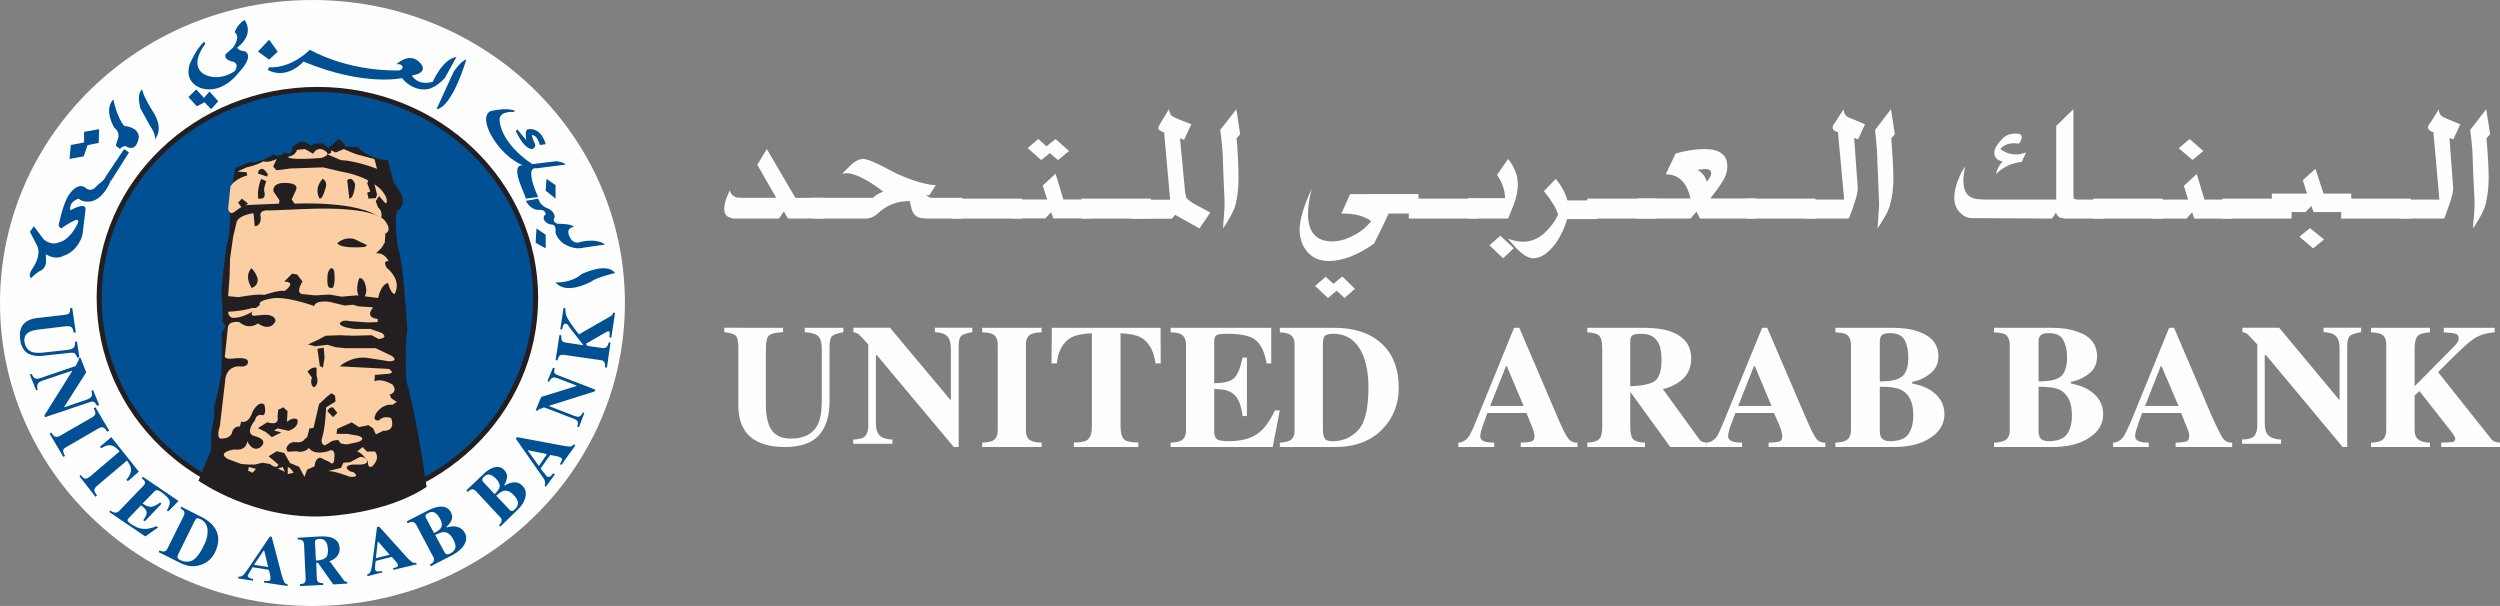 <svg version="1.2" xmlns="http://www.w3.org/2000/svg" viewBox="0 0 1543 374" width="1543" height="374">
	<rect x="0" y="0" width="1543" height="374" fill="#808080" stroke="none"/>
	<title>logo-inverse-svg</title>
	<defs>
		<clipPath clipPathUnits="userSpaceOnUse" id="cp1">
			<path d="m0 0h1543v374h-1543z"/>
		</clipPath>
		<clipPath clipPathUnits="userSpaceOnUse" id="cp2">
			<path d="m0 0h1543v374h-1543z"/>
		</clipPath>
		<clipPath clipPathUnits="userSpaceOnUse" id="cp3">
			<path d="m0 0h1543v374h-1543z"/>
		</clipPath>
		<clipPath clipPathUnits="userSpaceOnUse" id="cp4">
			<path d="m0 0h1543v374h-1543z"/>
		</clipPath>
		<clipPath clipPathUnits="userSpaceOnUse" id="cp5">
			<path d="m0 0h1543v374h-1543z"/>
		</clipPath>
		<clipPath clipPathUnits="userSpaceOnUse" id="cp6">
			<path d="m0 0h1543v374h-1543z"/>
		</clipPath>
		<clipPath clipPathUnits="userSpaceOnUse" id="cp7">
			<path d="m0 0h1543v374h-1543z"/>
		</clipPath>
		<clipPath clipPathUnits="userSpaceOnUse" id="cp8">
			<path d="m0 0h1543v374h-1543z"/>
		</clipPath>
		<clipPath clipPathUnits="userSpaceOnUse" id="cp9">
			<path d="m0 0h1543v374h-1543z"/>
		</clipPath>
		<clipPath clipPathUnits="userSpaceOnUse" id="cp10">
			<path d="m0 0h1543v374h-1543z"/>
		</clipPath>
		<clipPath clipPathUnits="userSpaceOnUse" id="cp11">
			<path d="m0 0h1543v374h-1543z"/>
		</clipPath>
		<clipPath clipPathUnits="userSpaceOnUse" id="cp12">
			<path d="m0 0h1543v374h-1543z"/>
		</clipPath>
		<clipPath clipPathUnits="userSpaceOnUse" id="cp13">
			<path d="m0 0h1543v374h-1543z"/>
		</clipPath>
		<clipPath clipPathUnits="userSpaceOnUse" id="cp14">
			<path d="m0 0h1543v374h-1543z"/>
		</clipPath>
		<clipPath clipPathUnits="userSpaceOnUse" id="cp15">
			<path d="m0 0h1543v374h-1543z"/>
		</clipPath>
		<clipPath clipPathUnits="userSpaceOnUse" id="cp16">
			<path d="m0 0h1543v374h-1543z"/>
		</clipPath>
		<clipPath clipPathUnits="userSpaceOnUse" id="cp17">
			<path d="m0 0h1543v374h-1543z"/>
		</clipPath>
		<clipPath clipPathUnits="userSpaceOnUse" id="cp18">
			<path d="m0 0h1543v374h-1543z"/>
		</clipPath>
		<clipPath clipPathUnits="userSpaceOnUse" id="cp19">
			<path d="m0 0h1543v374h-1543z"/>
		</clipPath>
		<clipPath clipPathUnits="userSpaceOnUse" id="cp20">
			<path d="m0 0h1543v374h-1543z"/>
		</clipPath>
		<clipPath clipPathUnits="userSpaceOnUse" id="cp21">
			<path d="m0 0h1543v374h-1543z"/>
		</clipPath>
		<clipPath clipPathUnits="userSpaceOnUse" id="cp22">
			<path d="m0 0h1543v374h-1543z"/>
		</clipPath>
		<clipPath clipPathUnits="userSpaceOnUse" id="cp23">
			<path d="m0 0h1543v374h-1543z"/>
		</clipPath>
		<clipPath clipPathUnits="userSpaceOnUse" id="cp24">
			<path d="m0 0h1543v374h-1543z"/>
		</clipPath>
		<clipPath clipPathUnits="userSpaceOnUse" id="cp25">
			<path d="m0 0h1543v374h-1543z"/>
		</clipPath>
		<clipPath clipPathUnits="userSpaceOnUse" id="cp26">
			<path d="m0 0h1543v374h-1543z"/>
		</clipPath>
		<clipPath clipPathUnits="userSpaceOnUse" id="cp27">
			<path d="m0 0h1543v374h-1543z"/>
		</clipPath>
		<clipPath clipPathUnits="userSpaceOnUse" id="cp28">
			<path d="m0 0h1543v374h-1543z"/>
		</clipPath>
		<clipPath clipPathUnits="userSpaceOnUse" id="cp29">
			<path d="m0 0h1543v374h-1543z"/>
		</clipPath>
		<clipPath clipPathUnits="userSpaceOnUse" id="cp30">
			<path d="m0 0h1543v374h-1543z"/>
		</clipPath>
		<clipPath clipPathUnits="userSpaceOnUse" id="cp31">
			<path d="m0 0h1543v374h-1543z"/>
		</clipPath>
		<clipPath clipPathUnits="userSpaceOnUse" id="cp32">
			<path d="m0 0h1543v374h-1543z"/>
		</clipPath>
		<clipPath clipPathUnits="userSpaceOnUse" id="cp33">
			<path d="m0 0h1543v374h-1543z"/>
		</clipPath>
		<clipPath clipPathUnits="userSpaceOnUse" id="cp34">
			<path d="m0 0h1543v374h-1543z"/>
		</clipPath>
		<clipPath clipPathUnits="userSpaceOnUse" id="cp35">
			<path d="m0 0h1543v374h-1543z"/>
		</clipPath>
		<clipPath clipPathUnits="userSpaceOnUse" id="cp36">
			<path d="m0 0h1543v374h-1543z"/>
		</clipPath>
		<clipPath clipPathUnits="userSpaceOnUse" id="cp37">
			<path d="m0 0h1543v374h-1543z"/>
		</clipPath>
		<clipPath clipPathUnits="userSpaceOnUse" id="cp38">
			<path d="m0 0h1543v374h-1543z"/>
		</clipPath>
		<clipPath clipPathUnits="userSpaceOnUse" id="cp39">
			<path d="m0 0h1543v374h-1543z"/>
		</clipPath>
		<clipPath clipPathUnits="userSpaceOnUse" id="cp40">
			<path d="m0 0h1543v374h-1543z"/>
		</clipPath>
		<clipPath clipPathUnits="userSpaceOnUse" id="cp41">
			<path d="m0 0h1543v374h-1543z"/>
		</clipPath>
		<clipPath clipPathUnits="userSpaceOnUse" id="cp42">
			<path d="m0 0h1543v374h-1543z"/>
		</clipPath>
		<clipPath clipPathUnits="userSpaceOnUse" id="cp43">
			<path d="m0 0h1543v374h-1543z"/>
		</clipPath>
		<clipPath clipPathUnits="userSpaceOnUse" id="cp44">
			<path d="m0 0h1543v374h-1543z"/>
		</clipPath>
		<clipPath clipPathUnits="userSpaceOnUse" id="cp45">
			<path d="m0 0h1543v374h-1543z"/>
		</clipPath>
		<clipPath clipPathUnits="userSpaceOnUse" id="cp46">
			<path d="m0 0h1543v374h-1543z"/>
		</clipPath>
		<clipPath clipPathUnits="userSpaceOnUse" id="cp47">
			<path d="m0 0h1543v374h-1543z"/>
		</clipPath>
		<clipPath clipPathUnits="userSpaceOnUse" id="cp48">
			<path d="m0 0h1543v374h-1543z"/>
		</clipPath>
		<clipPath clipPathUnits="userSpaceOnUse" id="cp49">
			<path d="m0 0h1543v374h-1543z"/>
		</clipPath>
		<clipPath clipPathUnits="userSpaceOnUse" id="cp50">
			<path d="m0 0h1543v374h-1543z"/>
		</clipPath>
		<clipPath clipPathUnits="userSpaceOnUse" id="cp51">
			<path d="m0 0h1543v374h-1543z"/>
		</clipPath>
		<clipPath clipPathUnits="userSpaceOnUse" id="cp52">
			<path d="m0 0h1543v374h-1543z"/>
		</clipPath>
		<clipPath clipPathUnits="userSpaceOnUse" id="cp53">
			<path d="m0 0h1543v374h-1543z"/>
		</clipPath>
		<clipPath clipPathUnits="userSpaceOnUse" id="cp54">
			<path d="m0 0h1543v374h-1543z"/>
		</clipPath>
		<clipPath clipPathUnits="userSpaceOnUse" id="cp55">
			<path d="m0 0h1543v374h-1543z"/>
		</clipPath>
		<clipPath clipPathUnits="userSpaceOnUse" id="cp56">
			<path d="m0 0h1543v374h-1543z"/>
		</clipPath>
		<clipPath clipPathUnits="userSpaceOnUse" id="cp57">
			<path d="m0 0h1543v374h-1543z"/>
		</clipPath>
		<clipPath clipPathUnits="userSpaceOnUse" id="cp58">
			<path d="m0 0h1543v374h-1543z"/>
		</clipPath>
		<clipPath clipPathUnits="userSpaceOnUse" id="cp59">
			<path d="m0 0h1543v374h-1543z"/>
		</clipPath>
		<clipPath clipPathUnits="userSpaceOnUse" id="cp60">
			<path d="m0 0h1543v374h-1543z"/>
		</clipPath>
		<clipPath clipPathUnits="userSpaceOnUse" id="cp61">
			<path d="m0 0h1543v374h-1543z"/>
		</clipPath>
		<clipPath clipPathUnits="userSpaceOnUse" id="cp62">
			<path d="m0 0h1543v374h-1543z"/>
		</clipPath>
		<clipPath clipPathUnits="userSpaceOnUse" id="cp63">
			<path d="m0 0h1543v374h-1543z"/>
		</clipPath>
		<clipPath clipPathUnits="userSpaceOnUse" id="cp64">
			<path d="m0 0h1543v374h-1543z"/>
		</clipPath>
		<clipPath clipPathUnits="userSpaceOnUse" id="cp65">
			<path d="m0 0h1543v374h-1543z"/>
		</clipPath>
		<clipPath clipPathUnits="userSpaceOnUse" id="cp66">
			<path d="m0 0h1543v374h-1543z"/>
		</clipPath>
		<clipPath clipPathUnits="userSpaceOnUse" id="cp67">
			<path d="m0 0h1543v374h-1543z"/>
		</clipPath>
		<clipPath clipPathUnits="userSpaceOnUse" id="cp68">
			<path d="m0 0h1543v374h-1543z"/>
		</clipPath>
		<clipPath clipPathUnits="userSpaceOnUse" id="cp69">
			<path d="m0 0h1543v374h-1543z"/>
		</clipPath>
		<clipPath clipPathUnits="userSpaceOnUse" id="cp70">
			<path d="m0 0h1543v374h-1543z"/>
		</clipPath>
		<clipPath clipPathUnits="userSpaceOnUse" id="cp71">
			<path d="m0 0h1543v374h-1543z"/>
		</clipPath>
		<clipPath clipPathUnits="userSpaceOnUse" id="cp72">
			<path d="m0 0h1543v374h-1543z"/>
		</clipPath>
		<clipPath clipPathUnits="userSpaceOnUse" id="cp73">
			<path d="m0 0h1543v374h-1543z"/>
		</clipPath>
		<clipPath clipPathUnits="userSpaceOnUse" id="cp74">
			<path d="m0 0h1543v374h-1543z"/>
		</clipPath>
		<clipPath clipPathUnits="userSpaceOnUse" id="cp75">
			<path d="m0 0h1543v374h-1543z"/>
		</clipPath>
		<clipPath clipPathUnits="userSpaceOnUse" id="cp76">
			<path d="m0 0h1543v374h-1543z"/>
		</clipPath>
		<clipPath clipPathUnits="userSpaceOnUse" id="cp77">
			<path d="m0 0h1543v374h-1543z"/>
		</clipPath>
		<clipPath clipPathUnits="userSpaceOnUse" id="cp78">
			<path d="m0 0h1543v374h-1543z"/>
		</clipPath>
		<clipPath clipPathUnits="userSpaceOnUse" id="cp79">
			<path d="m0 0h1543v374h-1543z"/>
		</clipPath>
		<clipPath clipPathUnits="userSpaceOnUse" id="cp80">
			<path d="m0 0h1543v374h-1543z"/>
		</clipPath>
		<clipPath clipPathUnits="userSpaceOnUse" id="cp81">
			<path d="m0 0h1543v374h-1543z"/>
		</clipPath>
	</defs>
	<style>
		.s0 { fill: #fefefe } 
		.s1 { fill: #005093 } 
		.s2 { fill: none;stroke: #231f20;stroke-width: 3.1 } 
		.s3 { fill: #231f20 } 
		.s4 { fill: #fbcfa3 } 
	</style>
	<g id="Layer">
		<g id="Layer">
			<g id="Layer">
				<g id="Layer">
					<g id="Layer">
						<path id="Layer" fill-rule="evenodd" class="s0" d="m483.3 202.3v2.7c-4.2 0.2-7 0.8-8.5 1.9-1.3 1.1-2.1 3.7-2.1 7.8v35.4c0 5.4 0.8 9.6 2 12.5 2.3 5.5 6.7 8.1 13.4 8.1 8.3 0 13.8-2.9 16.8-9 1.5-3.3 2.3-7.9 2.3-13.9v-32.2c0-3.9-0.6-6.5-2.1-8-1.3-1.4-4.1-2.3-8.4-2.6v-2.7h23.8v2.7c-3.5 0.7-5.8 1.4-6.9 2.4-1.1 1-1.6 3.2-1.6 6.6v33.8c0 9-2.2 15.9-6.5 20.8-4.5 4.9-11.5 7.3-21 7.3-12.3 0-20.7-3.6-25.2-10.8q-3.6-5.9-3.6-15v-35.4c0-4-0.5-6.5-1.6-7.5-1.1-1.1-3.6-1.8-7.1-2.2v-2.7"/>
						<path id="Layer" fill-rule="evenodd" class="s0" d="m526.6 271.3q5.8-0.2 7.5-2.3c1.2-1.5 1.8-3.5 1.8-6.2v-50.2q-4.9-5.4-6-6.4c-0.9-0.6-1.9-1-3.2-1.2v-2.7h22.6l37.1 44.3h0.5v-31.1c0-3.6-0.7-6.2-2-7.7-1.3-1.6-4-2.6-7.9-2.8v-2.7h23.1v2.7c-3.3 0.6-5.6 1.3-6.7 2.2-1.1 0.9-1.7 3.1-1.7 6.3v62.4h-3l-47.5-56.7h-0.6v41.6c0 3.3 0.5 5.6 1.5 6.9 1.3 2.2 4.2 3.4 8.7 3.6v2.6h-24.2"/>
						<path id="Layer" fill-rule="evenodd" class="s0" d="m606.2 273.2c3-0.1 5-0.5 6.5-1.2 2.1-1.1 3.1-3.3 3.1-6.5v-52.7q0-4.9-3-6.5c-1.3-0.7-3.4-1.1-6.6-1.2v-2.8h36.7v2.8c-3.2 0.1-5.3 0.5-6.6 1.2-2.1 1-3.1 3.2-3.1 6.5v52.7c0 3 0.8 5.1 2.5 6.1 1.5 1 4 1.6 7.2 1.6v2.7h-36.7"/>
						<path id="Layer" fill-rule="evenodd" class="s0" d="m649.2 202.3h67.1l0.1 22h-3.2c-1.2-8-4.1-13.3-9.2-16.1-2.6-1.4-6.8-2.3-12.4-2.5v57.5c0 4 0.8 6.7 2.2 8 1.5 1.3 4.3 1.9 8.8 1.9v2.8h-39.8v-2.8c4.5 0 7.3-0.6 8.7-1.9 1.6-1.4 2.4-4 2.4-8v-57.5c-5.6 0.2-9.7 1.1-12.6 2.5-5.2 2.9-8.3 8.3-9 16.1h-3.3"/>
						<path id="Layer" fill-rule="evenodd" class="s0" d="m722.5 275.9v-2.7c3-0.1 5.2-0.6 6.6-1.3 1.9-1.1 2.9-3.3 2.9-6.4v-52.7c0-3.2-1-5.3-3.1-6.5-1.2-0.7-3.3-1.1-6.4-1.2v-2.8h62.1v22h-2.8c-1.3-7-3.6-11.8-6.9-14.5-3.3-2.6-9.2-3.8-17.9-3.8-3.2 0-5.5 0.3-6.4 1q-1.2 1-1.2 4.1v25.4c6.1 0 10.3-1.1 12.5-3.3q3.2-3.5 5-12.5h2.7v36.1h-2.7c-0.7-6.1-2.4-10.5-4.8-12.9-2.4-2.6-6.6-3.8-12.7-3.8v26.2c0 2.4 0.6 3.9 1.7 4.8 1.2 0.8 3.6 1.2 7.3 1.2 6.8 0 12.5-1.3 16.9-4 4.3-2.7 8.1-7.7 11.6-15h3l-4.4 22.6"/>
						<path id="Layer" fill-rule="evenodd" class="s0" d="m789.9 273.2c2.8-0.2 4.7-0.6 6-1.2 2.1-1.1 3.1-3.2 3.1-6.1v-53.6q0-4.2-3-5.9c-1.2-0.7-3.3-1.1-6.1-1.3v-2.8h33.1c13.5 0 23.6 3.6 30.7 10.7 6.5 6.5 9.6 15.3 9.6 26.4 0 9.7-3.2 18.1-9.6 25-7.2 7.7-17.2 11.5-29.5 11.5h-34.3m27.9-5.1c0.6 1 2.2 1.5 4.6 1.5 6.4 0 11.8-2.3 15.8-6.8 4.3-4.5 6.4-13.3 6.4-26.4 0-7.7-1.1-14.2-3.3-19.8-3.8-8.9-9.8-13.3-18.5-13.3-2.6 0-4.5 0.5-5.5 1.7-0.4 0.8-0.8 2.3-0.8 4.6v53.6c0.2 2.3 0.5 3.9 1.3 4.9z"/>
						<path id="Layer" fill-rule="evenodd" class="s0" d="m900.1 273.2c2.6-0.1 4.6-1.4 6.2-3.5 1-1.3 2.6-4.4 4.4-9l23.8-58.4h3.2l24 56.1c2.7 6.3 4.7 10.3 6.2 12.2 1.3 1.8 3.3 2.7 5.7 2.6v2.7h-35v-2.7c3.5-0.1 5.7-0.4 6.8-0.8 1.1-0.5 1.7-1.6 1.7-3.4 0-0.9-0.3-2.2-0.9-3.9-0.3-1-0.8-2.2-1.4-3.6l-2.7-6.6h-24.1c-1.6 4.2-2.5 7.1-3 8.4-0.9 2.7-1.4 4.7-1.4 5.9 0 1.6 0.9 2.7 2.9 3.4q2 0.6 5.7 0.6v2.7h-22.1zm40.3-22.6l-10.4-24.6h-0.5l-9.8 24.6z"/>
						<path id="Layer" fill-rule="evenodd" class="s0" d="m979.7 273.2q5.3-0.3 7.2-2.1c1.4-1.2 2-3.9 2-7.9v-48.2c0-4.2-0.7-6.9-2.3-8.2-1.1-0.8-3.2-1.5-6.9-1.7v-2.8h34.1c7.1 0 12.8 0.7 17.3 2.3q12.7 4.6 12.7 16.6c0 6-2.2 10.6-6.7 14-3.4 2.5-7 4.2-10.8 4.9l22.4 30.9c0.6 0.8 1.2 1.4 1.8 1.6 0.8 0.3 1.6 0.5 2.7 0.6v2.7h-22.3l-24.7-34.1v21.4c0 3.9 0.5 6.5 1.7 7.8 1.2 1.3 3.7 2.1 7.4 2.2v2.7h-35.6m41.3-40.5c3-2 4.5-6.3 4.5-13.3 0-4.2-0.6-7.5-1.6-9.9-2.1-4.2-5.6-6.2-10.9-6.2-2.8 0-4.6 0.3-5.5 1-1 0.7-1.3 2-1.3 3.6v27.8c6.9-0.2 11.9-1.2 14.8-3z"/>
						<path id="Layer" fill-rule="evenodd" class="s0" d="m1053.2 273.2c2.5-0.1 4.5-1.4 6.3-3.5 0.9-1.3 2.3-4.4 4.2-9l23.9-58.4h3.1l24.1 56.1q4 9.4 6.1 12.2 1.9 2.7 5.7 2.6v2.7h-35v-2.7c3.3-0.1 5.7-0.4 6.9-0.8 1-0.5 1.5-1.6 1.5-3.4 0-0.9-0.3-2.2-0.8-3.9-0.4-1-0.7-2.2-1.4-3.6l-2.9-6.6h-23.8c-1.6 4.2-2.7 7.1-3.2 8.4-0.9 2.7-1.3 4.7-1.3 5.9 0 1.6 1 2.7 3.1 3.4 1.2 0.4 3 0.6 5.5 0.6v2.7h-22zm40.2-22.6l-10.3-24.6h-0.6l-9.7 24.6z"/>
						<path id="Layer" fill-rule="evenodd" class="s0" d="m1132.8 273.2c2.9-0.1 5-0.6 6.3-1.2 2.3-1.2 3.3-3.3 3.3-6.5v-52.7c0-3.2-1-5.3-3-6.5-1.3-0.7-3.5-1-6.6-1.2v-2.8h34.6c6.5 0 12.1 0.7 16.4 2.3 8.3 2.7 12.6 7.9 12.6 15.4 0 4.4-1.7 8-5.1 10.6-3.4 2.7-6.9 4.3-11.1 5.1v1c4.3 0.8 7.9 2.1 11 3.9 5.8 3.7 8.9 8.7 8.9 15.1 0 6-3 10.8-8.6 14.5-5.7 3.8-13.3 5.7-22.8 5.7h-35.9m41.4-43.8c2.5-2.2 3.6-6.1 3.6-11.8 0-4.1-0.8-7.5-2.2-10.4-1.7-2.9-4.6-4.3-9.2-4.3-2.2 0-3.9 0.4-4.9 1.2-0.7 0.7-1.3 2.1-1.3 4.1v24.5c7.1 0 11.8-1.1 14-3.3zm-13.1 37.9c1 1.5 2.8 2.3 5.3 2.3q8.1 0 11.3-4.1c2.1-2.9 3.2-6.9 3.2-11.9 0-7.8-2.4-12.9-7.2-15.5-2.9-1.5-7.3-2.2-13.5-2.1v27.1c0 1.9 0.3 3.3 0.9 4.2z"/>
						<path id="Layer" fill-rule="evenodd" class="s0" d="m1230.7 273.2c2.9-0.1 5-0.6 6.4-1.2q3.4-1.7 3.3-6.5v-52.7c0-3.2-1.1-5.3-2.9-6.5-1.4-0.7-3.5-1-6.8-1.2v-2.8h34.7c6.5 0 12 0.7 16.4 2.3 8.4 2.7 12.5 7.9 12.5 15.4 0 4.4-1.6 8-5 10.6-3.4 2.7-7 4.3-11.1 5.1v1c4.2 0.8 7.9 2.1 10.9 3.9 5.9 3.7 9 8.7 9 15.1 0 6-3 10.8-8.7 14.5q-8.5 5.7-22.8 5.7h-35.9m41.5-43.8c2.4-2.2 3.6-6.1 3.6-11.8 0-4.1-0.8-7.5-2.3-10.4-1.6-2.9-4.5-4.3-8.9-4.3-2.5 0-4.1 0.4-4.9 1.2-1 0.7-1.5 2.1-1.5 4.1v24.5c7 0 11.8-1.1 14-3.3zm-13.2 37.9c1 1.5 2.8 2.3 5.4 2.3 5.3 0 9.1-1.4 11.2-4.1 2.1-2.9 3.2-6.9 3.2-11.9 0-7.8-2.4-12.9-7.1-15.5-2.9-1.5-7.3-2.2-13.5-2.1v27.1c0 1.9 0.4 3.3 0.8 4.2z"/>
						<path id="Layer" fill-rule="evenodd" class="s0" d="m1304.2 273.2c2.7-0.1 4.7-1.4 6.3-3.5 0.9-1.3 2.5-4.4 4.5-9l23.8-58.4h3l24 56.1q4.3 9.4 6.2 12.2c1.4 1.8 3.3 2.7 5.7 2.6v2.7h-34.9v-2.7c3.4-0.1 5.7-0.4 6.8-0.8 1-0.5 1.6-1.6 1.6-3.4 0-0.9-0.2-2.2-0.9-3.9-0.4-1-0.8-2.2-1.5-3.6l-2.6-6.6h-24.1c-1.6 4.2-2.5 7.1-2.9 8.4-1 2.7-1.4 4.7-1.4 5.9 0 1.6 0.9 2.7 3.1 3.4 1.1 0.4 3 0.6 5.3 0.6v2.7h-22zm40.4-22.6l-10.5-24.6h-0.5l-9.7 24.6z"/>
						<path id="Layer" fill-rule="evenodd" class="s0" d="m1383.8 271.3c4.1-0.1 6.5-0.9 7.6-2.3 1.1-1.5 1.8-3.5 1.8-6.2v-50.2c-3.4-3.6-5.3-5.7-6.1-6.4-0.7-0.6-1.8-1-3.1-1.2v-2.7h22.7l36.9 44.3h0.4v-31.1c0-3.6-0.6-6.2-2-7.7-1.2-1.6-3.9-2.6-7.9-2.8v-2.7h23.2v2.7c-3.4 0.6-5.6 1.3-6.8 2.2-1.1 0.9-1.8 3.1-1.8 6.3v62.4h-2.8l-47.3-56.7h-0.8v41.6c0 3.3 0.5 5.6 1.4 6.9q2.2 3.3 8.7 3.6v2.6h-24.1"/>
						<path id="Layer" fill-rule="evenodd" class="s0" d="m1463.4 273.2c3-0.1 5-0.6 6.3-1.2 2-1.2 3.1-3.3 3.1-6.5v-52.7c0-3.1-0.9-5.3-2.8-6.4-1.3-0.7-3.5-1.1-6.6-1.3v-2.8h36.4v2.8c-3.6 0.2-6.1 0.9-7.4 2.1-1.2 1-2.1 3.7-2.1 7.8v23.4l23.5-23.7c1.6-1.6 2.5-2.7 3-3.4 0.4-0.8 0.7-1.6 0.7-2.6 0-1.4-0.6-2.4-1.9-2.7-1.2-0.4-3.6-0.7-7.3-0.9v-2.8h31.4v2.8c-5.7 0.4-10.4 2-14 4.8-3.6 2.6-10.6 9.3-20.9 19.8l32.9 41.4c0.7 0.8 1.4 1.3 2.1 1.5 0.7 0.3 1.8 0.5 3.2 0.6v2.7h-36.3v-2.7c3.5-0.1 5.7-0.2 7-0.4 1-0.3 1.7-0.9 1.7-1.9 0-0.5-0.2-1.1-0.7-1.8-0.3-0.8-1-1.8-2-3l-19.4-24.7-3 2.7v21.4c0 3.2 1.2 5.3 3.3 6.4 1.3 0.7 3.2 1.2 6.2 1.3v2.7h-36.4"/>
						<path id="Layer" fill-rule="evenodd" class="s0" d="m508.2 122.1v12.8h-21.9l-2.5-4.4-3 4.4h-25.9c-1.6 0-2.5 0-3.1-0.1-0.3-0.1-1.1-0.4-2.2-0.9-1.8-0.9-2.6-2.6-2.6-5 0-2.3 0.6-4.7 1.6-7.2l1.8-4.2c0.6 2.1 1.8 3.4 3.4 4.1 1 0.4 2.9 0.5 5.4 0.5h19.9l-11.7-20.4 5.9-9.7 17.6 30.1"/>
						<path id="Layer" fill-rule="evenodd" class="s0" d="m577.6 114.2l-4 6.3-1.5-0.2q0.5 1.8 3.4 1.8h18.4v12.8h-20.3q-5 0-6.8-0.8c-2.5-1-3.9-3.1-4.5-6.7l-0.3-1.1-0.5-2.2c-8 0-14.4 2.6-19.7 7.6-2.2 2.1-4.8 3.2-7.5 3.2h-32.2v-12.8h36.7c1.7-1.7 3.8-2.9 6.3-3.8-3.3-2.6-6.8-5.1-10.8-7.3-4.9-2.8-9-4.1-11.9-4.1l-2.6 0.3 4.2-4.2c3.2-3.3 6-4.9 8.8-4.9 1.7 0 5.1 1.2 10.3 3.7 3.5 1.9 7 3.6 10.4 5.4 6.6 3 12.5 5.1 17.7 6.2 2.4 0.6 4.5 0.8 6.4 0.8z"/>
						<g id="Layer">
						</g>
						<g id="Clip-Path" clip-path="url(#cp1)">
							<path id="Layer" class="s0" d="m587.8 122.6h42.9v12.3h-42.9z"/>
						</g>
						<g id="Clip-Path" clip-path="url(#cp2)">
							<path id="Layer" fill-rule="evenodd" class="s0" d="m651.5 85.8l-5.6 4.5-5.1-4.5-6.5 5.6 8.3 7.4 5.4-4.3 5 4.3 6.8-5.6zm-7.9 28.7l2.7 8.6h-21.8v11.7h20.7l3.5-3.8 1.5 3.8h23.3v-11.7h-17.2l-4.8-15.9z"/>
						</g>
						<g id="Clip-Path" clip-path="url(#cp3)">
							<path id="Layer" class="s0" d="m667.4 122.6h42.9v12.3h-42.9z"/>
						</g>
						<g id="Clip-Path" clip-path="url(#cp4)">
							<path id="Layer" fill-rule="evenodd" class="s0" d="m735.3 76.7l-4.5 9.6-2.5-1 3 31.7c0 1.1 0.3 2.7 0.8 4.7 0.6 1.2 2.4 2.8 5.8 4.6l9.1 4.9-6.7 9.8-15-8.4-2 2.4h-25.3v-11.7h24.2l-3.7-41.6c-2.4-0.7-3.6-1.6-3.6-2.7q0-0.7 1-2.3l0.9-1.6 4.7-7.7c0.4 2 0.8 3.4 1.6 4 0.6 0.5 1.9 1.2 4.3 2.2"/>
						</g>
						<g id="Clip-Path" clip-path="url(#cp5)">
							<path id="Layer" fill-rule="evenodd" class="s0" d="m754.9 141c0-1.6 0.2-4.4 0.6-8.4 0.3-3.5 0.3-6.4 0.3-8.3-0.7-15.6-1-23.8-1-24.8 0-3.9-0.4-10.3-1.7-19.3l10-12.8 2.3 15.4-2.2 2.6 0.2 1.6c0.7 9.3 1 17 1 23.1 0 6-0.6 11.4-1.8 16.1-0.8 3.5-3.5 8.4-7.7 14.8z"/>
						</g>
						<g id="Clip-Path" clip-path="url(#cp6)">
							<path id="Layer" fill-rule="evenodd" class="s0" d="m819.6 183.9l5.4-4.5 4.8 4.5 6.5-5.6-7.9-7.7-5.4 4.6-4.8-4.4-6.5 5.7zm13.7-64.1l-5.4 12h0.9c7.6 0 13.4 1.6 17.5 4.7-1.5 1.8-3 3.4-4.4 4.6q-3.4 2.8-7.4 4.7c-4.3 2.2-8.3 3.2-12.3 3.2-9.9 0-14.9-5.7-14.9-17.1 0-4.2 0.8-9.4 2.3-15.4-5 10.9-7.5 19.3-7.5 25.2 0 5.5 1.7 10.2 4.9 13.9 3.2 3.6 7.6 5.5 13.1 5.5 8.6 0 17.8-3.6 27.9-10.7l4.6-9.1 4.5-9.5h18.4v-12z"/>
						</g>
						<g id="Clip-Path" clip-path="url(#cp7)">
							<path id="Layer" class="s0" d="m869.5 122.6h42.8v12.3h-42.8z"/>
						</g>
						<g id="Clip-Path" clip-path="url(#cp8)">
							<path id="Layer" fill-rule="evenodd" class="s0" d="m927.7 159.4l6.6-6.2-8.3-7.7-6.7 5.9zm-21.5-24.5h24.6l3.4-8.4c1.9-4.9 2.6-9.1 2.6-12.7 0-5.5-2-10.7-6-15.7l-6.8 9.8c3.1 4.6 4.9 9.4 4.9 14.4h-22.7z"/>
						</g>
						<g id="Clip-Path" clip-path="url(#cp9)">
							<path id="Layer" fill-rule="evenodd" class="s0" d="m967.4 123.7h18.4v11.5h-18.6c-1.3 4.9-3.6 10-7 15-4.7 6.1-9.2 9.2-13.8 9.2-3.5 0-7.6-2.7-12.2-8.1l-2.5-2.8-1-1.2c3.1 1.2 6.4 1.9 9.6 1.9 4.6 0 9.1-1.9 13.2-5.6 3.3-3 6.1-6.8 8.2-11.2-0.9-2.7-2.1-5.1-3.6-7.3-1.4-2.2-3.1-4.6-5.2-7.1l7.3-7.6c3.5 4.2 5.9 8.6 7.2 13.3z"/>
						</g>
						<g id="Clip-Path" clip-path="url(#cp10)">
							<path id="Layer" class="s0" d="m979.7 122.6h42.8v12.3h-42.8z"/>
						</g>
						<g id="Clip-Path" clip-path="url(#cp11)">
							<path id="Layer" fill-rule="evenodd" class="s0" d="m1083.8 122.5v12.4h-34.6l-2.1-4.3-3.7 4.3h-33.1v-12.4h33.1c-2.3-9.9-7.2-14.9-15.3-14.9l6.1-12.9c6.9-1.9 12.9-2.7 17.9-2.7q14 0 14 10.7c0 3.7-1.5 7.5-4.2 11.2-0.2 0.6-2 3-5.1 7l-1.2 1.6m-2.2-10.3c1.9-2.3 2.8-4 2.8-5.2 0-1.8-1.4-2.7-4-2.7l-4.6 0.5c3.1 1.7 4.9 4.1 5.8 7.4z"/>
						</g>
						<g id="Clip-Path" clip-path="url(#cp12)">
							<path id="Layer" class="s0" d="m1077.7 122.6h42.8v12.3h-42.8z"/>
						</g>
						<g id="Clip-Path" clip-path="url(#cp13)">
							<path id="Layer" fill-rule="evenodd" class="s0" d="m1151.1 76.7l-4.3 9.3-2.4-0.9 2.2 30.9c0 2.5-0.8 6.2-2.7 11.2v0.4l-2.1 5.5-0.8 1.8h-26.6v-11.7h23.8l-3.8-41.6c-2.3-0.6-3.3-1.6-3.3-3 0-0.6 0.3-1.4 0.9-2.2l1-1.4 4.9-7.6c0 1.6 0.5 3 1.5 4 0.5 0.6 1.6 1.2 3.6 1.9"/>
						</g>
						<g id="Clip-Path" clip-path="url(#cp14)">
							<path id="Layer" fill-rule="evenodd" class="s0" d="m1158.8 141c0-1.6 0.4-4.4 0.6-8.4 0.3-3.5 0.5-6.4 0.3-8.3-0.5-15.6-1-23.8-1-24.8 0-3.9-0.4-10.3-1.4-19.3l9.8-12.8 2.4 15.4-2.2 2.6 0.1 1.6c0.7 9.3 1.2 17 1.2 23.1 0 6-0.7 11.4-2 16.1-0.8 3.5-3.5 8.4-7.8 14.8z"/>
						</g>
						<g id="Clip-Path" clip-path="url(#cp15)">
							<path id="Layer" fill-rule="evenodd" class="s0" d="m1279.7 67.4v53.2c0 1.2 0.1 1.8 0.6 2.2 0.5 0.2 1.3 0.4 2.6 0.4h15.2v11.7h-23.3l-2.9-0.4c-1.4-0.5-2.3-1.6-3-3.2l-2.4 3.6-49.6-0.3c-3 0-5.4-1.4-7.7-3.9-2-2.4-3-5.2-3-8.6 0-4.2 1.2-8.7 3.5-13.8 0.3-0.8 0.8-1.7 1.2-2.6 0.6-0.7 1-1.7 2-2.9l-0.3 1.4c-0.5 2.7-0.8 5.1-0.8 7.3q0 10.5 8.7 11.4c1.5 0.2 4.1 0.3 7.8 0.3h40.8v-45.5m-18.6 16.4l-2.7 5.8c-6.3 0.7-11.7 3.3-15.9 7.6 0.7-3.2 2-5.7 4.1-7.8-3.4-0.8-5.1-2.5-5.1-5.6 0-2.1 1.5-4.8 4.5-8 2.2-2.5 5.1-3.7 8.8-3.7 2.5 0 3.6 0.7 3.6 2.1 0 1.1-0.4 2.5-1.8 4.2-1.1-0.3-2.1-0.3-2.9-0.3-3.5 0-6.3 1.1-8.5 3.5q4 3.4 10.1 3.4c1.5 0 3.4-0.4 5.8-1.2z"/>
						</g>
						<g id="Clip-Path" clip-path="url(#cp16)">
							<path id="Layer" class="s0" d="m1292 122.6h42.8v12.3h-42.8z"/>
						</g>
						<g id="Clip-Path" clip-path="url(#cp17)">
							<path id="Layer" fill-rule="evenodd" class="s0" d="m1351.4 85.8l-6.7 5.7 8.5 7.2 6.7-5.5zm-3.5 28.9l2.6 8.5h-21.8v11.7h20.8l3.5-3.9 1.3 3.9h23.4v-11.7h-17.1l-4.8-15.8z"/>
						</g>
						<g id="Clip-Path" clip-path="url(#cp18)">
							<path id="Layer" class="s0" d="m1371.6 122.6h42.8v12.3h-42.8z"/>
						</g>
						<g id="Clip-Path" clip-path="url(#cp19)">
							<path id="Layer" fill-rule="evenodd" class="s0" d="m1427.7 153.3l6.7-5.5-8.7-7-6.5 5.3zm-6.4-42.1l2.6 8.3h-21.7v11.4h20.7l3.7-3.8 1.3 3.8h23.3v-11.4h-17.1l-5-15.3z"/>
						</g>
						<g id="Clip-Path" clip-path="url(#cp20)">
							<path id="Layer" class="s0" d="m1445 122.6h42.9v12.3h-42.9z"/>
						</g>
						<g id="Clip-Path" clip-path="url(#cp21)">
							<path id="Layer" fill-rule="evenodd" class="s0" d="m1518.5 76.7l-4.3 9.3-2.4-0.9 2.3 30.9c0 2.5-0.9 6.2-2.7 11.2l-0.2 0.4-1.9 5.5-0.8 1.8h-26.7v-11.7h23.8l-3.7-41.6c-2.2-0.6-3.3-1.6-3.3-3 0-0.6 0.3-1.4 0.9-2.2l1-1.4 4.8-7.6c0 1.6 0.4 3 1.4 4 0.5 0.6 1.8 1.2 3.5 1.9"/>
						</g>
						<g id="Clip-Path" clip-path="url(#cp22)">
							<path id="Layer" fill-rule="evenodd" class="s0" d="m1526.4 141c0-1.6 0.1-4.4 0.6-8.4 0.3-3.5 0.3-6.4 0.3-8.3-0.8-15.6-1.1-23.8-1.1-24.8 0-3.9-0.4-10.3-1.6-19.3l9.9-12.8 2.4 15.4-2.2 2.6 0.1 1.6c0.8 9.3 1.2 17 1.2 23.1 0 6-0.8 11.4-1.9 16.1-0.9 3.5-3.5 8.4-7.7 14.8z"/>
						</g>
						<g id="Clip-Path" clip-path="url(#cp23)">
							<path id="Layer" fill-rule="evenodd" class="s0" d="m192.9 374c-106.7 0-192.9-83.6-192.9-187 0-103.4 86.2-187 192.9-187 106.6 0 192.8 83.6 192.8 187 0 103.4-86.2 187-192.8 187z"/>
						</g>
						<g id="Clip-Path" clip-path="url(#cp24)">
							<path id="Layer" fill-rule="evenodd" class="s1" d="m195.9 312.7c-74.5 0-134.7-57.6-134.7-128.8 0-71.2 60.2-128.7 134.7-128.7 74.5 0 134.7 57.5 134.7 128.7 0 71.2-60.2 128.8-134.7 128.8z"/>
						</g>
						<g id="Clip-Path" clip-path="url(#cp25)">
							<path id="Layer" fill-rule="evenodd" class="s2" d="m195.9 312.7c-74.5 0-134.7-57.6-134.7-128.8 0-71.2 60.2-128.7 134.7-128.7 74.5 0 134.7 57.5 134.7 128.7 0 71.2-60.2 128.8-134.7 128.8z"/>
						</g>
						<g id="Clip-Path" clip-path="url(#cp26)">
							<path id="Layer" fill-rule="evenodd" class="s1" d="m43.3 190.2q0 2.4-0.6 3.1c-0.3 0.5-1.6 0.9-3.5 1.1l-16.4 1.9c-2.8 0.3-5.1 1.2-6.7 2.3-3.2 2.3-4.4 6-3.6 11.1 0.4 3.9 2.1 6.7 4.5 8.3 2.6 1.5 6 2.1 10.2 1.5l15.8-1.7c1.6-0.2 2.7-0.1 3.2 0.3 0.4 0.4 0.9 1.2 1.5 2.6l1.3-0.1-1.5-9.8-1.2 0.2c0.1 1.7-0.1 2.8-0.8 3.5-0.6 0.7-1.7 1.1-3.5 1.4l-15.1 1.7c-2.8 0.3-5 0.2-6.6-0.2-3-0.9-4.7-3-5.2-6.5-0.4-2.7 0.7-4.8 3-6 1.3-0.7 3.1-1.2 5.6-1.5l16.6-2c1.9-0.2 3.2 0 3.8 0.5 0.6 0.5 1.1 1.7 1.4 3.4l1.3-0.2-2.2-15"/>
						</g>
						<g id="Clip-Path" clip-path="url(#cp27)">
							<path id="Layer" fill-rule="evenodd" class="s1" d="m22.3 240.9l1-0.4c-0.6-1.7-0.4-3.1 0.3-4 0.4-0.5 1.3-1.1 2.7-1.6l18.2-6.1v0.3l-17.1 27.3 0.4 1.1 27.3-9.2c1.3-0.5 2.2-0.6 2.9-0.2 0.6 0.3 1.2 1.1 2 2.3l1.2-0.4-3.7-9.2-1.1 0.4q0.8 2.4 0 3.6c-0.4 0.7-1.5 1.4-3 1.9l-13.8 4.7v-0.2l13.6-21.4-3.6-9.1-1 0.4c0.1 0.6 0 1.1-0.2 1.5-0.2 0.4-0.8 1.5-1.7 3.3l-21.9 7.5c-1.2 0.4-2.2 0.4-3 0.2-0.8-0.3-1.6-1.2-2.2-2.8l-1.2 0.4"/>
						</g>
						<g id="Clip-Path" clip-path="url(#cp28)">
							<path id="Layer" fill-rule="evenodd" class="s1" d="m39.1 282l1-0.6c-0.7-1.3-1.1-2.3-1.1-3.2 0-0.9 0.6-1.6 1.8-2.2l20.2-11.7c1.2-0.7 2.3-0.8 3.2-0.2 0.6 0.3 1.2 1.1 2.1 2.4l1.1-0.7-8.5-14.4-1.1 0.6c0.6 1.3 1.1 2.2 1.1 2.9q0 1.5-1.9 2.6l-20.2 11.6c-1.3 0.7-2.2 0.7-3.3 0.2-0.5-0.4-1.1-1.1-1.8-2.3l-1.1 0.6"/>
						</g>
						<g id="Clip-Path" clip-path="url(#cp29)">
							<path id="Layer" fill-rule="evenodd" class="s1" d="m61.7 275.7l7-5.9 17 21.3-6.8 5.9-0.9-0.9c2.3-2.5 3.1-4.9 2.8-7.2-0.3-1.3-1.1-2.8-2.4-4.7l-18.2 15.4c-1.3 1.1-2 2.1-2 2.8 0 0.8 0.6 2 1.7 3.4l-1 0.8-9.9-12.7 0.8-0.7c1.1 1.4 2 2.1 2.8 2.2 0.7 0.2 1.8-0.4 3.1-1.4l18.1-15.4c-1.4-1.7-2.8-2.8-3.9-3.3-2.4-1-4.8-0.5-7.3 1.4"/>
						</g>
						<g id="Clip-Path" clip-path="url(#cp30)">
							<path id="Layer" fill-rule="evenodd" class="s1" d="m97.6 325.5l-1.1-0.7q-4.8 2-8.3 1.6c-2.4-0.2-4.6-1.2-7.1-2.8-1.4-0.9-2-1.6-2.3-2.1-0.2-0.6 0.1-1.1 0.8-1.9l7.4-7.7c2.3 1.5 3.3 2.8 3.5 4.2 0.2 1.3-0.7 3-2.1 5l1 0.6 10.3-10.8-0.9-0.7c-2.1 1.6-4 2.4-5.4 2.6-1.4 0.1-3.2-0.5-5.4-2l7.3-7.5c0.4-0.5 1.1-0.8 1.5-0.8 0.6 0 1.4 0.4 2.7 1.2 2.9 2.1 4.7 3.9 5.2 5.4 0.3 1.6-0.2 3.5-1.7 5.9l0.9 0.6 6.3-6.4-22-14.9-0.8 0.9c1 0.7 1.7 1.4 1.9 1.8 0.4 0.9 0.3 1.7-0.7 2.7l-14.9 15.5c-0.9 1-1.9 1.3-3 1.2-0.6-0.1-1.5-0.5-2.6-1.2l-0.7 0.8 22.3 15.1"/>
						</g>
						<g id="Clip-Path" clip-path="url(#cp31)">
							<path id="Layer" fill-rule="evenodd" class="s1" d="m98 340.8l0.4-1.1c1.2 0.5 1.9 0.7 2.7 0.7 0.8 0 1.7-0.6 2.2-1.7l10.2-20.5c0.5-1.1 0.4-1.9 0-2.8-0.5-0.5-1-1-2.1-1.7l0.4-1 12.6 6.4c5.1 2.5 8.3 5.9 9.7 9.9 1.2 3.7 0.6 7.7-1.4 11.9-1.9 3.7-4.6 6.3-8.4 7.6-4.2 1.6-8.7 1.2-13.3-1.2zm12 1.3c-0.4 0.8-0.6 1.5-0.4 2 0 0.5 0.6 1 1.4 1.5 2.5 1.2 4.9 1.4 7.3 0.5 2.4-1 4.9-4 7.3-9 1.5-2.8 2.4-5.6 2.5-8.1 0.3-4.1-1.1-7-4.4-8.6-1.1-0.5-1.8-0.7-2.4-0.4-0.3 0.2-0.7 0.8-1.2 1.6z"/>
						</g>
						<g id="Clip-Path" clip-path="url(#cp32)">
							<path id="Layer" fill-rule="evenodd" class="s1" d="m147 357l0.1-1.1q1.7 0.2 3-0.9c0.4-0.4 1.3-1.5 2.4-3.1l14.1-20.8 1.1 0.2 6 23c0.8 2.6 1.3 4.2 1.8 5 0.4 0.8 1.1 1.2 2.1 1.4l-0.2 1-14.5-2.2 0.1-1c1.6 0.1 2.5 0.1 3.1 0 0.4 0 0.8-0.5 0.8-1.2 0.1-0.3 0.1-0.8 0-1.4-0.1-0.5-0.1-1-0.3-1.6l-0.7-2.6-10-1.6c-0.9 1.5-1.6 2.6-1.8 3-0.7 1-1 1.7-1.2 2.2 0 0.6 0.3 1.1 1.2 1.4 0.4 0.3 1.1 0.5 2.1 0.6l-0.1 1.1zm9.8-8.4l8.7 1.4-2.4-10.1-0.4-0.1z"/>
						</g>
						<g id="Clip-Path" clip-path="url(#cp33)">
							<path id="Layer" fill-rule="evenodd" class="s1" d="m185.1 361.7v-1.1c1.4-0.2 2.5-0.4 2.9-0.9 0.5-0.6 0.8-1.7 0.6-3.3l-0.9-19.5c0-1.7-0.4-2.8-1.1-3.3-0.3-0.4-1.2-0.6-2.8-0.6l-0.1-1.1 13.7-0.8q4.2-0.2 7 0.6c3.2 1.1 5.1 3.3 5.2 6.5 0.2 2.4-0.7 4.3-2.2 5.8-1.2 1.2-2.5 1.9-4 2.3l9 12.1c0.3 0.3 0.6 0.5 0.9 0.6 0.2 0.1 0.6 0.1 1 0.1v1.1l-8.6 0.5-9.5-13.4-1 0.1 0.3 8.7c0 1.5 0.3 2.6 0.8 3 0.6 0.6 1.6 0.8 3.1 0.8l0.2 1.1zm9.9-15.7c2.7-0.2 4.7-0.7 5.8-1.6q1.8-1.2 1.6-5.4c-0.1-1.7-0.4-3.1-0.9-4-0.9-1.7-2.3-2.5-4.4-2.4-1.1 0.1-1.9 0.3-2.1 0.6-0.5 0.4-0.6 0.8-0.6 1.5z"/>
						</g>
						<g id="Clip-Path" clip-path="url(#cp34)">
							<path id="Layer" fill-rule="evenodd" class="s1" d="m226.8 355.6l-0.2-1c1.1-0.3 1.7-0.9 2.1-1.9 0.3-0.6 0.6-1.8 0.9-3.7l3.1-23.7 1.3-0.3 16.3 18.1c1.7 2 3.2 3.2 4 3.8 0.7 0.6 1.5 0.6 2.6 0.4l0.3 1-14.4 3.4-0.3-0.9c1.4-0.4 2.3-0.8 2.7-1 0.5-0.4 0.5-0.8 0.3-1.5-0.1-0.3-0.4-0.7-0.8-1.3-0.3-0.3-0.6-0.7-1-1.2l-1.9-2.1-9.9 2.5c-0.3 1.7-0.3 2.8-0.4 3.3 0 1.1 0 1.9 0.1 2.3 0.3 0.6 0.7 0.9 1.8 0.9 0.6 0 1.3-0.1 2.3-0.3l0.3 0.9zm5.2-11.1l8.5-2.1-7-8-0.4 0.1z"/>
						</g>
						<g id="Clip-Path" clip-path="url(#cp35)">
							<path id="Layer" fill-rule="evenodd" class="s1" d="m265.9 349.5l-0.6-1c1.1-0.7 1.9-1.2 2.2-1.8 0.6-0.8 0.6-1.8-0.1-3l-10.5-19.8q-1-1.8-2.6-1.8c-0.6 0-1.5 0.2-2.7 0.8l-0.6-1.1 12.9-6.6c2.5-1.3 4.8-2.1 6.7-2.4 3.6-0.5 6.2 0.5 7.7 3.4 0.9 1.7 1.1 3.3 0.3 5-0.7 1.6-1.8 2.9-3.1 4l0.1 0.3c1.8-0.4 3.5-0.7 4.9-0.6 3 0.3 5.1 1.6 6.4 4 1.2 2.3 1.2 4.6-0.3 7.2-1.3 2.4-3.9 4.6-7.2 6.4zm8.2-9.1c0.5 0.8 0.8 1.3 1.2 1.5 0.6 0.4 1.5 0.3 2.4-0.2 1.9-1 3.1-2.2 3.4-3.7 0.2-1.4-0.3-3.2-1.3-5-1.5-3-3.5-4.5-5.7-4.6-1.4 0-3.2 0.6-5.5 1.8zm-6.2-11.4c2.7-1.3 4.2-2.6 4.6-3.9 0.5-1.3 0.2-3-1-5.1-0.9-1.6-1.8-2.8-3-3.5-1.1-0.8-2.5-0.7-4.1 0.1-0.9 0.5-1.5 0.9-1.7 1.4-0.1 0.5-0.1 1.1 0.3 1.8z"/>
						</g>
						<g id="Clip-Path" clip-path="url(#cp36)">
							<path id="Layer" fill-rule="evenodd" class="s1" d="m308.8 325l-0.8-0.8c0.8-0.9 1.4-1.6 1.5-2.2 0.4-1 0.1-2-0.9-2.9l-14.9-16c-1-0.9-1.8-1.3-2.7-1.1-0.5 0.2-1.4 0.7-2.4 1.6l-0.8-0.9 10.2-9.7c1.8-1.8 3.6-3.2 5.3-3.9 3.3-1.5 5.9-1.2 8 1.1 1.3 1.4 1.9 2.9 1.6 4.7-0.3 1.7-0.9 3.2-1.7 4.6l0.3 0.2q2.1-1.4 4.3-1.8c2.6-0.6 5 0.1 6.8 2.1q2.6 2.7 1.7 6.7c-0.6 2.8-2.2 5.5-5.1 8.2zm5.3-10.8c0.4 0.6 0.9 1 1.3 1.1 0.8 0.2 1.5 0 2.2-0.8 1.6-1.4 2.2-3 2.1-4.4-0.3-1.4-1-2.9-2.6-4.5-2.1-2.3-4.3-3.2-6.3-2.6-1.3 0.3-2.8 1.3-4.5 3zm-8.8-9.2c2-2 3.1-3.6 3.1-4.9 0.2-1.4-0.7-2.9-2.2-4.6-1.2-1.2-2.5-2.1-3.7-2.5-1.3-0.4-2.5 0-3.8 1.3-0.7 0.6-0.9 1.2-1.1 1.7 0 0.4 0.2 1 0.8 1.6z"/>
						</g>
						<g id="Clip-Path" clip-path="url(#cp37)">
							<path id="Layer" fill-rule="evenodd" class="s1" d="m336.9 300.4l-0.8-0.6c0.5-1 0.5-2 0.1-3-0.1-0.7-0.9-2-2.2-3.7l-15.6-22.3 0.7-1 26.8 5c3 0.6 4.9 0.8 5.9 0.8 0.9 0 1.7-0.5 2.4-1.4l0.9 0.7-8.6 12.1-0.9-0.6q1.1-1.9 1.3-2.6c0.2-0.5-0.1-1-0.9-1.4-0.3-0.2-0.9-0.4-1.6-0.7-0.5 0-0.9-0.2-1.7-0.3l-3.1-0.6-6 8.4c1.2 1.6 2 2.6 2.5 3 0.7 1 1.3 1.7 1.7 2 0.6 0.4 1.2 0.3 2-0.3 0.4-0.3 1-0.9 1.6-1.8l1.1 0.7zm-4.3-12.8l5-7.3-11.6-2.4-0.1 0.4z"/>
						</g>
						<g id="Clip-Path" clip-path="url(#cp38)">
							<path id="Layer" fill-rule="evenodd" class="s1" d="m360.7 254.9l-0.9-0.4c-0.8 1.6-1.6 2.5-2.7 2.7-0.5 0.1-1.4-0.1-2.6-0.5l-15.5-6v-0.3l28-8.8 0.4-1.1-23.2-9c-1.2-0.4-1.8-1-2.1-1.5-0.1-0.6-0.1-1.5 0.3-2.7l-1.1-0.4-3.4 8.3 1 0.4c0.7-1.4 1.4-2.2 2.3-2.5 0.6-0.3 1.7-0.1 3 0.4l11.7 4.5v0.2l-21.9 6.8-3.4 8.3 1.1 0.3c0.1-0.4 0.5-0.7 0.8-0.9 0.4-0.2 1.5-0.6 3.3-1.3l18.7 7.2c1.1 0.4 1.7 1 2 1.5 0.4 0.7 0.2 1.8-0.3 3.2l1.1 0.3"/>
						</g>
						<g id="Clip-Path" clip-path="url(#cp39)">
							<path id="Layer" fill-rule="evenodd" class="s1" d="m374.6 226.9l-1.2-0.2c0.1-1.2 0.1-2.1-0.2-2.7-0.3-1-1.1-1.6-2.5-1.7l-22.8-3.3c-1.2-0.1-2.2 0.1-2.8 0.8-0.4 0.5-0.7 1.4-1.1 2.6l-1.1-0.1 2.4-15.5 1.2 0.2c-0.2 1.7 0 2.7 0.4 3.3 0.3 0.7 1.5 1.1 3.3 1.3l9.9 1.5-8.8-11.3c-0.4-0.8-1-1.3-1.1-1.6-0.3-0.2-0.6-0.4-1-0.4-0.6 0-1.1 0.1-1.4 0.7-0.3 0.4-0.5 1.4-0.9 2.9l-1.1-0.1 2-13.2 1.2 0.1c-0.2 2.4 0.3 4.4 1.2 6.1 0.9 1.8 3.2 5.2 7.1 10.1l19.8-11.4c0.4-0.2 0.7-0.5 0.9-0.8 0.2-0.2 0.3-0.7 0.5-1.3l1.1 0.2-2.3 15.3-1.2-0.2c0.2-1.3 0.2-2.3 0.2-2.8 0-0.5-0.2-0.8-0.6-0.9-0.2 0-0.6 0-0.8 0.1-0.3 0.2-0.8 0.3-1.4 0.7l-11.9 6.9 1 1.3 9.2 1.3c1.3 0.2 2.3-0.1 2.9-1q0.6-0.6 1-2.5l1.1 0.2"/>
						</g>
						<g id="Clip-Path" clip-path="url(#cp40)">
							<path id="Layer" fill-rule="evenodd" class="s3" d="m201.2 318.6c-44.2 2.6-78.7-21.9-78.7-21.9l7.7-18.9 0.3-11.5 1.7-8.9v-6.5l1.6-6 2.8-14.2v-3.4l0.3-4.5v-16.9l2.3-4.8-2-2.5 0.3-4.8-0.6-9.1c-1.1-4.7 2.9-32.9 2.9-32.9 2.3-7.3 2.3-18.6 2.3-18.6-1.4-3.7 0.3-9.8 0.3-9.8l1.4-10c0-2.5 1.6-9.8 1.6-9.8l8.6-3.5c5.9 1 14.9-4.8 14.9-4.8 4.3 2.2 6.9-1.4 6.9-1.4 4 2.8 4.5-1.7 4.5-1.7-0.2-2.8 5.1-4.4 5.1-4.4 3.4-1.5 6.5 2.4 6.5 2.4l2-1.6h5.6l3.2 2.7 3.1-2.5 2.7-2.9c2.1-0.4 4.9 4.7 4.9 4.7l7.6 0.3c7.5 7.7 18.5 8 18.5 8l3.5 14c11.3 13.3 2.2 17.2 2.2 17.2-2.2 5 0.4 22.8 0.4 22.8 3.5 9 5.8 51.3 5.8 51.3-1.7 8.8-0.6 30.6-0.6 30.6 6.8 24.6 12.5 65.7 12.5 65.7-25 16.8-62.1 18.1-62.1 18.1z"/>
						</g>
						<g id="Clip-Path" clip-path="url(#cp41)">
							<path id="Layer" fill-rule="evenodd" class="s3" d="m155.9 226.9c0 0 2.7-6.1 9.6-5.5l9.9-0.6c0 0 4.8-1.4 0-5.2 0 0-6.4 2.7-9.4-0.6l-3.5-0.4c0 0-0.3 5.1-5.6 3.7 0 0-7.9 6.9-1 8.6z"/>
						</g>
						<g id="Clip-Path" clip-path="url(#cp42)">
							<path id="Layer" fill-rule="evenodd" class="s4" d="m216 294.3c7.2 0.3 2-2.9 2-2.9-2.9-0.3-3.9-2.3-3.9-2.3-0.9-2.7 5.8-2.4 5.8-2.4 0 0 6.7 0.6 6.7-2 0-2.7-4.4-2.7-4.4-2.7l-6.2 3.3-4.1 0.3-1.4 3.2-8.4 2c3.5-0.6 13.9 3.5 13.9 3.5z"/>
						</g>
						<g id="Clip-Path" clip-path="url(#cp43)">
							<path id="Layer" fill-rule="evenodd" class="s4" d="m227 284.7c0 5.4 3 2.9 3 2.9 5.1-5.3 1.4-8.9 1.4-8.9h-5l-2.6-2.8-3.4 2.8c2.9 0.4 6.6 6 6.6 6z"/>
						</g>
						<g id="Clip-Path" clip-path="url(#cp44)">
							<path id="Layer" fill-rule="evenodd" class="s4" d="m177.6 292.6l3.6-0.8c0 0-1.7-3.1-3.6-3.6"/>
						</g>
						<g id="Clip-Path" clip-path="url(#cp45)">
							<path id="Layer" class="s4" d="m175.8 291.2l-1.3-3-3.1 1"/>
						</g>
						<g id="Clip-Path" clip-path="url(#cp46)">
							<path id="Layer" class="s4" d="m155.9 291.8l2.1-2.4-4.4-1.2-0.5 2.3"/>
						</g>
						<g id="Clip-Path" clip-path="url(#cp47)">
							<path id="Layer" fill-rule="evenodd" class="s4" d="m187.9 294.3l1.7-4.5 4.6-2c0 0 0-5.1 3.6-5.3l5.8 2.8c0 0 2.8 3.1 2.8-3.4 0 0 0.8-5.9-3.9-3.4 0 0-8.6 2.8-11.8-2 0 0-3.2 3.5-7.6 2l-5.6 0.3-0.8-1.9c0 0 0.8-4.3 5.7-4 0 0 3.9 0.8 5.5-1.7l1.7-1.4 1.4-5.4 2.5-0.3 2.6-11 0.8-3.7 4.7-4.4 2.9-2.3 2.3 1.4 0.3 3.7-5.8 3.6c0 0-0.6 13.3-2.3 18.1-1.7 4.8 1.5 5.4 1.5 5.4l4.9-2.9 3.3-0.5 1.7 2.2 3.5 0.6 6.7-1.4c0 0 6.2-1.7 0.8-3.9l-6.9-1.2h-6.8l0.4-3.1 3.8-1.7 5.2-2.3 4.5 2.9 5.8-1.2 2.9 2 1.7 3.7 4.5-2.2c0 0 7.8 0.8 5-7.7 0 0-3.9-2.3-7.6 1.2 0 0-4.2 1.1-2.1-3.7 0 0 3.3-6.5 10.5-5.9l2.6-1.7-3.4-2.3-1-2.2c0 0 5.4-1.5 1.8-6.2 0 0-6.7-4.3-11.2-2l0.3-4 7.1-0.6c0 0 6.4 0 1.5-3.1l-30.3-1.6c0 0 6.5-6.2 16.5-5.3l14.1 2.2c0 0 6.2 0 1.4-3.4l-9.9-4.7h-18.7l-5.9-0.6-5.3-1.5-7.4 0.9-4.4-1.1 6.6-3.1 4.3-2.3 8.9-0.3 8 0.3 11.5-0.3 4.2 2.3c0 0 6.7-0.3 2-3.7l-7.1-2.5h-9.7c0 0-8.9-0.9-9.1-3.4 0 0 1.3-2.6 6.2-1.4l11.2 0.8 6-0.2v-2c0 0-8.4-0.3-2.8-7.1l-8.9-0.6-3.5-1-5.1 0.5-9.4-2.3c0 0-8.6-1.3-9.5 2.6 0 0-18.4-6.8-27.2-4.5 0 0-7.9 1.1-6.3 3.9 0 0-7.8 5.1-4.1 6.6l7.2-0.6c0 0 6.5-0.3 6.5 3.9 0 0-2.7 7-10.8 1.4 0 0-5.4 4.5-11.5-0.8 0 0-6.8-1.2-7.1 3.6l-1.7 16.6c0 0-1.8 3.1 5.1 2.3 0 0 9.2-1.4 9 2 0 0 0.8 3.7-6.1 2.8 0 0-7.7 0-8 9.6l-3.2 27.3c0 0-3.2 9 2 7.6 0 0 5.2 0 5.8-4.7 0 0 1.6-3.2 4.5-2.6l0.9-3.1c0 0 4.3 2 6.9-5.9 0 0 3.7-7.6 7.4-4.5 0 0 1.5 5.6-0.9 6.5 0 0-4-1.5-4.9 3.1 0 0-6.5 7.6-0.8 9.6 0 0 9.5 1.9 4.5 6.7 0 0-4.5 4.5-8.5-3.4 0 0 0 6.2-8.1 5.1 0 0-11.2 1.7-3.9 5.9l8.3 3.1 4.6 0.3h3.9l4.6-1.1 4.7 0.8c0 0 4.1 3.7 5.1 0.3l-6-5.1 5-3.1 4.7 1.1 3.5 6.2 5.6 2.3"/>
						</g>
						<g id="Clip-Path" clip-path="url(#cp48)">
							<path id="Layer" fill-rule="evenodd" class="s4" d="m233.4 183.9c0 0 1.6-8.4 6.1-9.3 0 0 1.5 6.4 4 6.9 0 0 5.3-7.7-4.8-16.2 0 0-2.9-4.6 1.1-4.1 0 0-2-5.2-7.7-4.9l3.4-3.3 2-3.3 0.3-5.5c0 0 4.6-1.6 0-7.6 0 0-4-9.9-51.9-7.5l-19.6 0.8c0 0-6.9-1-5.4 4.2 0 0 0.5 5.5-3.7 5.5l-0.7-8c0 0-8.6 0.9-10.4 5.2l-2.2 9.4-1.9 13.4-0.3 11.2-0.9 12 6.5 0.6c0 0 11.6-2.2 15.9-1.4 0 0 9.1-3.2 12.5-2.4 0 0 7.9-5.6-0.3-5.8l4.9-4.9 3.1 0.5 3.3 4.4c0 0-4.5 6.6-0.3 7.7l8.3 0.8 8.8-0.5 7.3 1.3 9.4-0.8"/>
						</g>
						<g id="Clip-Path" clip-path="url(#cp49)">
							<path id="Layer" fill-rule="evenodd" class="s4" d="m145 196.1c6.7-0.2 14.2-6 14.2-6h-3.6c-6.8 2.1-14.8 2.3-14.8 2.3 0.4 4.7 4.2 3.7 4.2 3.7z"/>
						</g>
						<g id="Clip-Path" clip-path="url(#cp50)">
							<path id="Layer" fill-rule="evenodd" class="s4" d="m198.2 97.5c8.2-2.4 0.9-5.2 0.9-5.2-4-1.5-5.8 2.6-5.8 2.6l-5.1-2.9-4.9 0.5c-1 3.8-5.7 4.3-5.7 4.3 1.2 2.4 20.6 0.7 20.6 0.7z"/>
						</g>
						<g id="Clip-Path" clip-path="url(#cp51)">
							<path id="Layer" fill-rule="evenodd" class="s4" d="m210.3 98.8c10.1 0.5 22.4 5.4 22.4 5.4l-1.6-6-10.9-2.9c-3.4-1.2-8-3.3-8-3.3l-5 2.1-2.9-1.3v1.6l-2.2 0.9"/>
						</g>
						<g id="Clip-Path" clip-path="url(#cp52)">
							<path id="Layer" fill-rule="evenodd" class="s4" d="m235.1 134.9c0 0 1.7-4-1.8-6.9l-1.4-3.8 2-3.2 4.2 4.7c0 0 2.7-2.1-2.8-8.5 0 0-7.1-8.3-24.9-11.3l-10.9-2.6-20.3 0.7-8.6 1.1-2-2.3 2.2-4.7c0 0-4.8 2.6-8.3 1.5 0 0-3.7 2.3-10.3 3.7l-5.7 2.6 5.7 0.4 0.4 2c0 0-7.5 1.7-10.4 6.9l-1.4 13.7c0 0 0.6 4.5 4.3 1.6 0 0 4.5-4 8.3-4l18.8-0.8 0.3-2.1-3.6-5.2c0 0-1.7-5 5.9-5.5 0 0 10.4-0.6 7.8 4.6l-2.6 5.6 1.8 2.6c0 0 40.6-2.1 53.3 9.2z"/>
						</g>
						<g id="Clip-Path" clip-path="url(#cp53)">
							<path id="Layer" fill-rule="evenodd" class="s3" d="m159.3 122.5c5.1 1 4-3.4 4-3.4-1-2.8 1.1-7.2 1.1-7.2l-3.2-1.5c-2.7 6.4-1.9 12.1-1.9 12.1z"/>
						</g>
						<g id="Clip-Path" clip-path="url(#cp54)">
							<path id="Layer" fill-rule="evenodd" class="s3" d="m164.9 109l0.4-1.6-1.7-2.1c-1.7-2.3-3.9-0.2-3.9-0.2l-0.5 2"/>
						</g>
						<g id="Clip-Path" clip-path="url(#cp55)">
							<path id="Layer" class="s3" d="m149.3 128.2l3.8-2.5-3.8-3.1-2.3 2.5"/>
						</g>
						<g id="Clip-Path" clip-path="url(#cp56)">
							<path id="Layer" fill-rule="evenodd" class="s3" d="m197.3 122.6c1.8 0.3 3.2-5.2 3.2-5.2 2.4-5.8-1.4-7-1.4-7-5.8 6.4-1.8 12.2-1.8 12.2z"/>
						</g>
						<g id="Clip-Path" clip-path="url(#cp57)">
							<path id="Layer" fill-rule="evenodd" class="s3" d="m215.6 122.6c3.1-0.3 3.6-8.9 3.6-8.9-2.2-5.6-4.9-2.4-4.9-2.4"/>
						</g>
						<g id="Clip-Path" clip-path="url(#cp58)">
							<path id="Layer" fill-rule="evenodd" class="s3" d="m228.6 118.2l-2 0.7 0.9 3.7 4.5-0.3 0.7-2.2-1.9-7.8c-2.9-4.8-4.1 0.9-4.1 0.9"/>
						</g>
						<g id="Clip-Path" clip-path="url(#cp59)">
							<path id="Layer" fill-rule="evenodd" class="s3" d="m225.2 152.4l1.4-1.1-8-3.8c-6.4-1.6-10.4 2.6-10.4 2.6 2.5 3.8 17 2.3 17 2.3z"/>
						</g>
						<g id="Clip-Path" clip-path="url(#cp60)">
							<path id="Layer" fill-rule="evenodd" class="s3" d="m202.1 171c-0.5 7.4 1.7 6.6 1.7 6.6 3.6 1.9 2.6-8.8 2.6-8.8 0-3.5-2.1-3.3-2.1-3.3-2.4 1.7-2.2 5.5-2.2 5.5z"/>
						</g>
						<g id="Clip-Path" clip-path="url(#cp61)">
							<path id="Layer" fill-rule="evenodd" class="s3" d="m155.4 177.8c8.3-3.8-0.2-12.3-0.2-12.3-4.9 5.3 0.2 12.3 0.2 12.3z"/>
						</g>
						<g id="Clip-Path" clip-path="url(#cp62)">
							<path id="Layer" fill-rule="evenodd" class="s3" d="m221.7 183.3c4.4 2.8 4.4-4.6 4.4-4.6-1.1-8.2-4.3-7-4.3-7-3 7.3-0.1 11.6-0.1 11.6z"/>
						</g>
						<g id="Clip-Path" clip-path="url(#cp63)">
							<path id="Layer" fill-rule="evenodd" class="s3" d="m192.5 233c-1.5 4.6 1.2 6.1 1.2 6.1 3.7-2.1 1.7-7.3 1.7-7.3v-4.9c-3.4-0.6-5.6 2.5-5.6 2.5"/>
						</g>
						<g id="Clip-Path" clip-path="url(#cp64)">
							<path id="Layer" class="s3" d="m197.4 225.9l1.9 1 1-6-0.5-6.3-3.9 0.7"/>
						</g>
						<g id="Clip-Path" clip-path="url(#cp65)">
							<path id="Layer" fill-rule="evenodd" class="s3" d="m205.6 257.5l2.6-2.7-2.7-3.4c-2.7-0.2-3.4 2.4-3.4 2.4"/>
						</g>
						<g id="Clip-Path" clip-path="url(#cp66)">
							<path id="Layer" fill-rule="evenodd" class="s3" d="m159.2 264.2l4.9 2.5 3.7 3.1 5.8-2.9-4.5-1.2 2.2-1.3 6.8 1.5c7.3-2.6 5.4-7 5.4-7-2.6-1.9-6.4 1.5-6.4 1.5l0.4-6.6-2.6-2.4-3.2 1.5-0.4 4.1c1.3 6.5-6.3 3.6-6.3 3.6"/>
						</g>
						<g id="Clip-Path" clip-path="url(#cp67)">
							<path id="Layer" fill-rule="evenodd" class="s1" d="m287.8 36.8c-2.9 0.3-7.7 7.3-7.7 7.3l-10.7 23.3c9.8-1.1 18.4-30.6 18.4-30.6z"/>
						</g>
						<g id="Clip-Path" clip-path="url(#cp68)">
							<path id="Layer" fill-rule="evenodd" class="s1" d="m267.1 50.5c-9.6 2.6-12.9-3.9-12.9-3.9 11.3-1.9 5.1-7.8 5.1-7.8-6.4-7.2-14.7 0.9-14.7 0.9 3.9-0.6 3.9 1.9 3.9 1.9-0.5 2-2.8 1.9-2.8 1.9-32.7 0.3-54.4-12.8-54.4-12.8-13.1 12.5-25.3 10.8-25.3 10.8l-0.7 1.7c12.2 6.3 22-5.2 22-5.2 37.7 15.6 60.8 10.2 60.8 10.2 6.2 7.6 13.6 7 13.6 7 6.6 0.4 13-7.3 13-7.3l7-12.7c-8.6 1.2-14.6 15.3-14.6 15.3z"/>
						</g>
						<g id="Clip-Path" clip-path="url(#cp69)">
							<path id="Layer" class="s1" d="m166.1 36.8l5.3-4.9-5.3-7.4-6.9 7.3"/>
						</g>
						<g id="Clip-Path" clip-path="url(#cp70)">
							<path id="Layer" fill-rule="evenodd" class="s1" d="m144.9 19.9c4 3.3-1.3 9.7-1.3 9.7l-4.3 3.8c-1.5 3.7 4.3 4.6 4.3 4.6 4.6 1.3 1.3 5.9 1.3 5.9-10.8 7.1-18.9 1.9-18.9 1.9-9.8-5.8 0.7-18.7 0.7-18.7l-0.6-1.4c-5.1 4.3-9.1 14.1-9.1 14.1-3.5 12.2 7.8 14.8 7.8 14.8 12.8 3.5 22.4-9.6 22.4-9.6 10.6-11.4 3.7-13.4 3.7-13.4-3.9-0.3-4.5-2.2-4.5-2.2 11.4-8.8 4.5-17.1 4.5-17.1-4.9 3.2-6 7.6-6 7.6z"/>
						</g>
						<g id="Clip-Path" clip-path="url(#cp71)">
							<path id="Layer" fill-rule="evenodd" class="s1" d="m364.7 173.9c3.4-2.7 14.9-5.4 14.9-5.4-5.1-7-20.7 0.7-20.7 0.7-6.3 5.7-16 5.1-16 5.1 6.6 8.1 21.8-0.4 21.8-0.4z"/>
						</g>
						<g id="Clip-Path" clip-path="url(#cp72)">
							<path id="Layer" class="s1" d="m336.8 153.3v-8.4l-5.7-3.9-0.5 8.9"/>
						</g>
						<g id="Clip-Path" clip-path="url(#cp73)">
							<path id="Layer" class="s1" d="m342.9 122.6v-8.3l-5.6-3.9-0.5 7.3"/>
						</g>
						<g id="Clip-Path" clip-path="url(#cp74)">
							<path id="Layer" fill-rule="evenodd" class="s1" d="m333.2 89.5l3.6-0.5c0 0-2.3-10.5-11-9.2 0 0-2.2 0.1-0.9 6.8l-5.7-6.8-0.8 1.1c0 0 4.4 10.4 9.7 11.1 0 0 3.9-0.5 1.4-4.8 0 0-2.7-5.7 0.2-3.4 0 0 2.1 0.5 3.5 5.7z"/>
						</g>
						<g id="Clip-Path" clip-path="url(#cp75)">
							<path id="Layer" fill-rule="evenodd" class="s1" d="m331 103.9l18-2.3c-1.1-1.7-5.7-2.1-5.7-2.1l-14.8 1.8c-19.8-13.3-20.1-26.5-20.1-26.5-1.1-6.7 9.1-5.7 9.1-5.7v-0.9c-5.7-2-14.8 0.4-14.8 0.4-6.4 3.4 0.7 15.3 0.7 15.3 8.1 14.1 19.3 18.1 19.3 18.1-8.8-0.3 1.8 18.2 1.8 20.6l7.6-1c-8.8-20-1.1-17.7-1.1-17.7z"/>
						</g>
						<g id="Clip-Path" clip-path="url(#cp76)">
							<path id="Layer" fill-rule="evenodd" class="s1" d="m324.5 124c0.2 0.3 0.3 0.4 0.3 0.4 3.6 6.1 8.4 5.1 8.4 5.1 4.1 0.1 3.5 3 3.5 3-1.7 0.8-1 3.1-1 3.1 2 3.3 5.3 3 5.3 3 2.7 0.9 1.8 4.6 1.8 4.6 0.5 3.5 4.4 6.7 4.4 6.7 7.2 4.9 12.7 3 12.7 3l13.6-2c-6.5-4.6-16.9-1.1-16.9-1.1-3.4 0.1-4.8-3.2-4.8-3.2-3.3-6.2 2.3-6.5 2.3-6.5-0.8-2.1-10-2-10-2-3.8-1.3-1.8-4-1.8-4 0.3-3.5-4-5.4-4-5.4-4.8-1.6-5.7-5.2-5.7-5.2 0 0-0.6-0.8-0.6-0.9"/>
						</g>
						<g id="Clip-Path" clip-path="url(#cp77)">
							<path id="Layer" fill-rule="evenodd" class="s1" d="m95.7 85.8c0 0 5.4-5.4-0.5-15.6 0 0-7.1-11-7.4-15 0 0-3.8 1.6-1.1 11.8l5.7 10.3c0 0 3.7 5.1 3.3 8.5z"/>
						</g>
						<g id="Clip-Path" clip-path="url(#cp78)">
							<path id="Layer" class="s1" d="m51.7 96.5l2.3-6.9 6.9-1.4 0.3-8.5-9.3 1.7v6.5l-8.2 1.6-0.8 8.6"/>
						</g>
						<g id="Clip-Path" clip-path="url(#cp79)">
							<path id="Layer" class="s1" d="m121.5 65.6l4.7-2.5 4.1 4.3 4.4-4.9-5.4-6-3.4 3.9-4.8-5.2-4.8 4.7"/>
						</g>
						<g id="Clip-Path" clip-path="url(#cp80)">
							<path id="Layer" fill-rule="evenodd" class="s1" d="m67.9 112.6l11.7-18.5-3-2.1-11.1 16.6c-1.8 3.6-3.7 3.9-6.4 6.8-3.4 3.8-6.7 0.2-6.7 0.2-4.7-3-9.2 3.8-9.2 3.8-4 4.4-7 19.5-7 19.5 0.7 2.3 1.9 1.9 1.9 1.9 3.8-2.8 7.2-4.4 7.2-4.4 4.7-2.4 2.4 2 2.4 2-5.1 10.2-10.8 11-10.8 11-6.1 2.7-10.3-2.1-10.3-2.1l-5.7-7.7-2.4 3.5 4.4 8.5c2.9 5.9-2.5 13.6-2.5 13.6-3.8 5.4-1.1 6.5-1.1 6.5 0.3-0.9 4.6-4.1 4.6-4.1 5.1-1.7 4.5-6.7 4.5-6.7l-0.1-4c6.4 4 10.8 1 10.8 1 9.5-3 11.8-13 11.8-13l1.9-15.5c0.4-5.3-9.3 0.4-9.3 0.4-1.4-5.3 5-7.2 5-7.2 2.8 2.6 7.6 1.7 7.6 1.7 7.6-1.4 11.8-11.7 11.8-11.7 0-0.8 0.3-1.4 0.7-1.9"/>
						</g>
						<g id="Clip-Path" clip-path="url(#cp81)">
							<path id="Layer" fill-rule="evenodd" class="s1" d="m76.7 77.8c-4.8-5.7-6.7-16.5-6.7-16.5-6.2 6.5 0.4 17.3 0.4 17.3 4 3.3 2.5 6.6 2.5 6.6-0.6 1.9-1 3.4-1.5 4.6l2.7 2.2c1.1-1.8 3.4-1.8 3.4-1.8 7.4 4.5 8.2-5.9 8.2-5.9-0.8-6.4-9-6.5-9-6.5z"/>
						</g>
					</g>
				</g>
			</g>
		</g>
	</g>
</svg>
